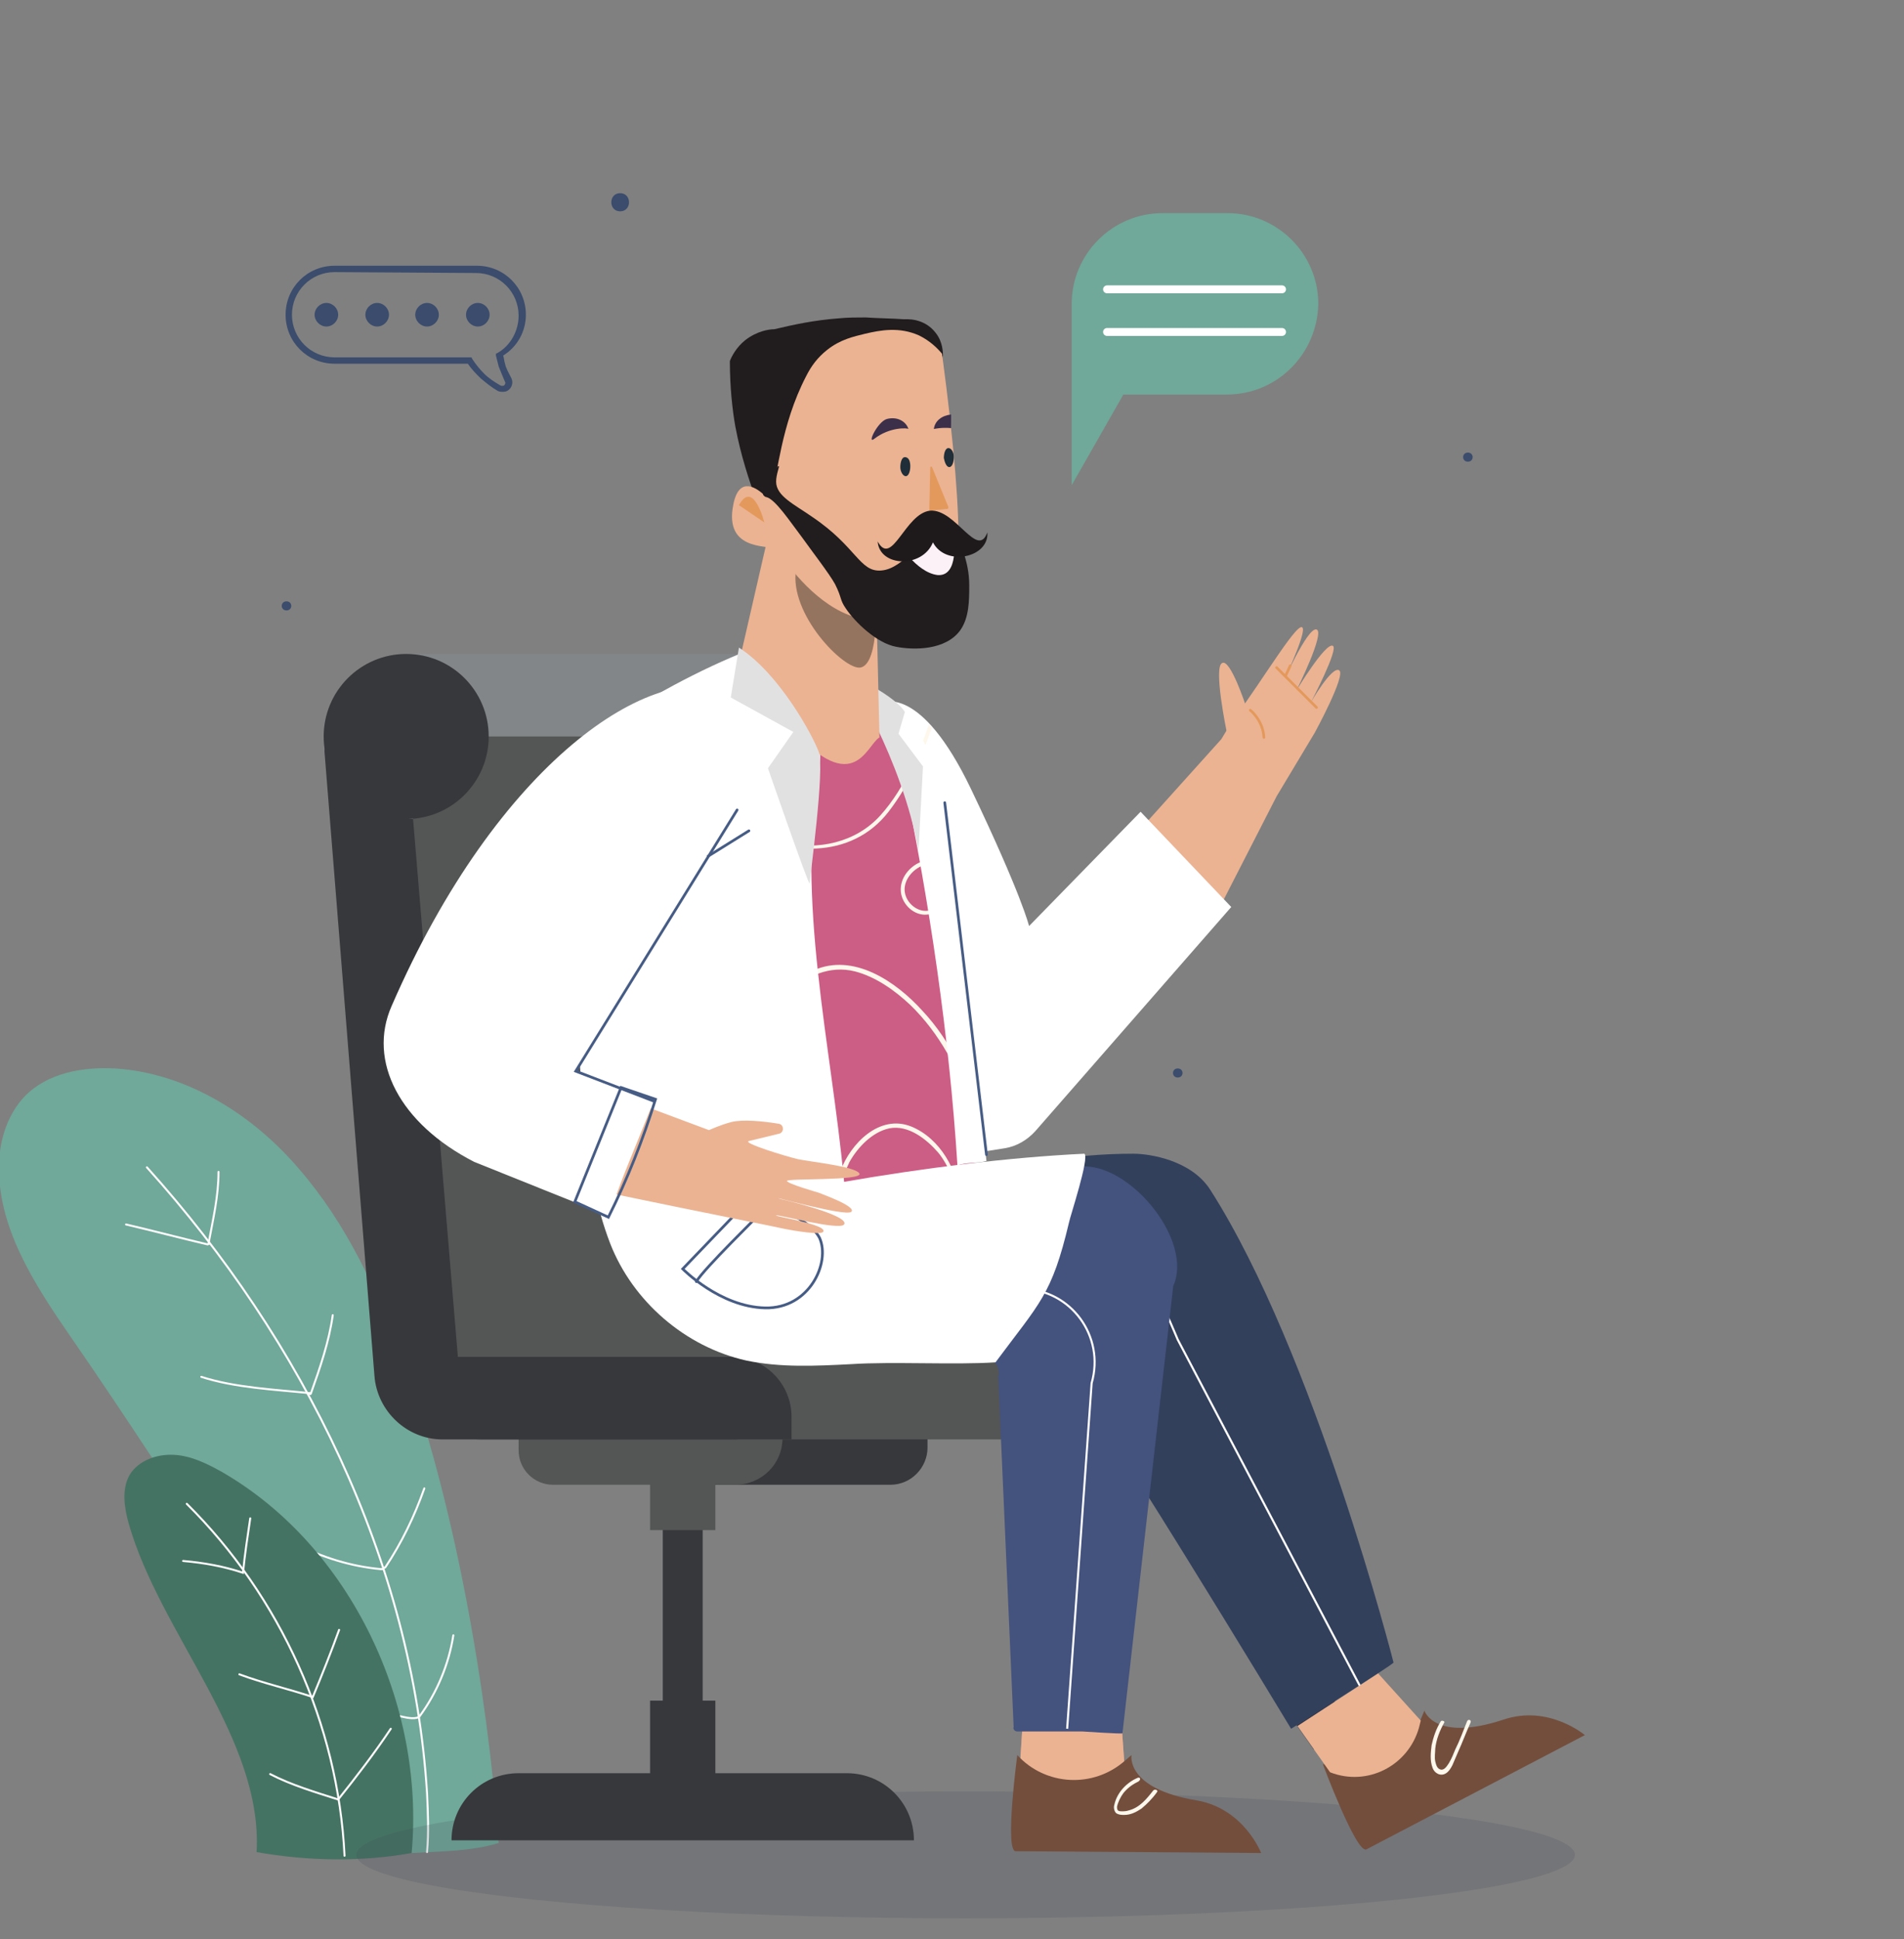 <?xml version="1.0" encoding="UTF-8"?> <!-- Generator: Adobe Illustrator 24.0.2, SVG Export Plug-In . SVG Version: 6.00 Build 0) --> <svg xmlns="http://www.w3.org/2000/svg" xmlns:xlink="http://www.w3.org/1999/xlink" id="Слой_1" x="0px" y="0px" viewBox="0 0 210 213.8" style="enable-background:new 0 0 210 213.8;" xml:space="preserve"><rect x="0" y="0" width="210" height="213.8" fill="#808080" stroke="none"/> <style type="text/css"> .st0{fill:#70A899;} .st1{fill:none;stroke:#FFFFFF;stroke-width:0.219;stroke-linecap:round;stroke-miterlimit:10;} .st2{fill:#457363;} .st3{opacity:0.17;fill:#3E4157;enable-background:new ;} .st4{fill:#37383B;} .st5{fill:#545555;} .st6{fill:#838688;} .st7{fill:#2D2D2E;} .st8{fill:#313446;} .st9{fill:#734E3D;} .st10{fill:#FEF7EC;} .st11{fill:#32405C;} .st12{fill:none;stroke:#FFFFFF;stroke-width:0.229;stroke-miterlimit:10;} .st13{fill:#E29384;} .st14{fill:#EBB392;} .st15{fill:#44527E;} .st16{fill:none;stroke:#E4995C;stroke-width:0.297;stroke-linecap:round;stroke-miterlimit:10;} .st17{fill:#FFFFFF;} .st18{fill:#CC5D85;} .st19{clip-path:url(#SVGID_2_);} .st20{fill:none;stroke:#465C84;stroke-width:0.297;stroke-linecap:round;stroke-miterlimit:10;} .st21{fill:#E2E1E2;} .st22{opacity:0.39;fill:#0F1011;enable-background:new ;} .st23{fill:#211C1D;} .st24{fill:#E4995C;} .st25{fill:#1F2E38;} .st26{fill:#3C2F4A;} .st27{fill:none;stroke:#FFFFFF;stroke-width:0.874;stroke-linecap:round;stroke-miterlimit:10;} .st28{fill:#3B4C6C;} .st29{fill:#FBF1F7;} .st30{fill:#1E1A1B;} </style> <g> <path class="st0" d="M45.4,204.3c-12.6-18.2-25-38.7-37.6-56.9c-4-5.8-8.2-12.2-7.9-19.3c0.1-2.6,1-5.3,2.8-7.2 c2.5-2.6,6.4-3.3,10-3.1c7.9,0.5,15.2,5.1,20.3,11.1c5.2,6,8.6,13.3,11.3,20.8c5.8,15.6,9.5,36.9,10.7,53.5 C52,204.1,48.9,204.1,45.4,204.3z"></path> <g> <path class="st1" d="M47.1,204.2c0.2-2.2,0.1-4.3,0-6.5c-1.6-25.6-13.7-49.9-30.9-69"></path> <path class="st1" d="M13.9,135c3,0.7,6,1.5,9,2.2c0.1,0,0.3-0.2,0.1-0.1c0.5-2.7,1.1-5.2,1.1-7.9"></path> <path class="st1" d="M36.7,145c-0.4,2.9-1.4,5.8-2.4,8.6c0,0.1-0.1,0.1-0.1,0.1c-0.1,0,0-0.1,0-0.1c-3.9-0.4-8.3-0.6-12-1.8"></path> <path class="st1" d="M46.8,164.1c-1.1,3.1-2.5,6-4.3,8.7c0,0-0.3,0.1-0.3,0.2c0,0-0.1,0-0.2,0c-3.3-0.3-6.5-1.3-9.4-2.8"></path> <path class="st1" d="M50,180.3c-0.5,3.2-1.8,6.3-3.7,8.9c-0.3,0.4-1.4,0.2-1.8,0.1c-3.2-0.6-5.9-2.7-8.5-4.7"></path> </g> </g> <g> <path class="st2" d="M28.3,204.2c5.7,1,11.5,1.1,17.1,0.1c1.5-16.3-6.7-33.8-20.9-42c-1.6-0.9-3.4-1.8-5.3-1.9 c-1.9-0.1-3.9,0.6-4.9,2.2c-0.9,1.6-0.6,3.6-0.1,5.4C17.7,180.2,29,191.6,28.3,204.2z"></path> <g> <path class="st1" d="M38,204.6c-0.7-14.5-7.1-28.6-17.4-38.8"></path> <path class="st1" d="M27.6,167.4c-0.3,2-0.6,4-0.8,6c-2.1-0.7-4.3-1.1-6.6-1.3"></path> <path class="st1" d="M37.4,179.7c-0.9,2.5-1.9,5-2.9,7.4c-2.7-0.9-5.4-1.5-8.1-2.5"></path> <path class="st1" d="M43.1,190.6c-1.8,2.7-3.8,5.3-5.8,7.8c-2.5-0.8-5.2-1.6-7.5-2.8"></path> </g> </g> <ellipse class="st3" cx="106.5" cy="204.5" rx="67.2" ry="7"></ellipse> <g> <g> <path class="st0" d="M135.3,43.5h-11.4l-5.7,10v-20c0-5.5,4.5-10,10-10h7.2c5.5,0,10,4.5,10,10l0,0 C145.3,39,140.9,43.5,135.3,43.5z"></path> </g> </g> <g> <g> <g> <g> <rect x="73.1" y="167.4" class="st4" width="4.4" height="21"></rect> </g> <g> <path class="st4" d="M98.2,163.7H76.8v-5.2h25.5v1.1C102.3,161.8,100.5,163.7,98.2,163.7z"></path> </g> <g> <path class="st5" d="M81.1,163.7H61c-2.1,0-3.8-1.7-3.8-3.8v-1.3h29.1l0,0C86.3,161.4,84,163.7,81.1,163.7z"></path> </g> <g> <rect x="71.7" y="187.5" class="st4" width="7.2" height="8.6"></rect> </g> <g> <rect x="71.7" y="160.1" class="st5" width="7.2" height="8.6"></rect> </g> </g> <g> <g> <path class="st5" d="M132.1,158.7H59.3v-9.1h65.9c3.8,0,6.9,3.1,6.9,6.9L132.1,158.7L132.1,158.7z"></path> </g> <g> <path class="st4" d="M41.3,151.7L35.8,83c-0.1-0.9,0.7-1.7,1.6-1.7h37.8c0.8,0,1.5,0.6,1.6,1.5l5.9,74.2 c0.1,0.9-0.7,1.7-1.6,1.7H48.8C44.9,158.7,41.6,155.6,41.3,151.7z"></path> </g> <g> <g> <polygon class="st6" points="85.9,72.1 45.1,72.1 45.1,90.3 88,90.3 "></polygon> </g> <g> <path class="st7" d="M94.7,81.2c0,5-4.1,9.1-9.1,9.1s-9.1-4.1-9.1-9.1s4.1-9.1,9.1-9.1S94.7,76.2,94.7,81.2z"></path> </g> </g> <g> <polygon class="st5" points="50.9,154.4 44.8,81.2 85.8,81.2 91.9,154.4 "></polygon> </g> <g> <ellipse class="st4" cx="44.8" cy="81.2" rx="9.1" ry="9.1"></ellipse> </g> <g> <path class="st4" d="M87.3,158.7H53.1c-5,0-9.1-4.1-9.1-9.1l0,0h36.7c3.7,0,6.6,3,6.6,6.6C87.3,156.2,87.3,158.7,87.3,158.7z"></path> </g> </g> </g> <path class="st4" d="M49.8,202.9h51l0,0c0-4.1-3.3-7.4-7.4-7.4H57.2C53.1,195.5,49.8,198.8,49.8,202.9L49.8,202.9z"></path> </g> <g> <g> <g> <path class="st8" d="M147.3,187.4l-4.3,2.8l1.9,2.7C145.7,191.1,146.5,189.3,147.3,187.4z"></path> <g> <path class="st9" d="M145.9,194.5c0,0,3.7,9.9,4.8,9.4l24.1-12.6c0,0-4-3.4-9-1.7c-7.6,2.5-8.7-1-8.7-1l-0.5,1.2 c-1.5,4.1-6.1,6.2-10.2,4.8L145.9,194.5z"></path> </g> <g> <g> <path class="st10" d="M158.9,189.8c-0.5,0.8-0.8,1.7-1,2.6c-0.1,0.8-0.2,1.7,0.1,2.5c0.2,0.6,0.9,1,1.5,0.6 c0.3-0.2,0.5-0.5,0.7-0.9c0.2-0.5,0.4-0.9,0.6-1.4c0.5-1.1,0.9-2.2,1.4-3.3c0.1-0.3-0.3-0.4-0.4-0.1c-0.4,1-0.8,2.1-1.3,3.1 c-0.2,0.5-0.4,1-0.7,1.5c-0.2,0.3-0.5,0.8-0.9,0.7s-0.5-0.5-0.6-0.9c-0.1-0.5,0-1,0-1.4c0.1-1,0.5-2,1-2.9 C159.4,189.8,159,189.6,158.9,189.8L158.9,189.8z"></path> </g> </g> </g> <g> <path class="st11" d="M117.4,151.4c1.2-0.2,25,39.2,25,39.2s11.3-7.1,11.3-7.3c0,0-8.7-34.1-20.2-52.1c-2.1-3.3-6.7-4-8.5-4 c-13.6,0-22.4,4.7-30.4,5.7l4.6,14.7"></path> <path class="st12" d="M100.6,140.4c26.3-3.4,26.8,1.6,29.3,7.3l20.1,38.2"></path> </g> </g> <g> <g> <polygon class="st13" points="124,194.3 123.5,187.3 112.9,188.3 112.5,194.6 117.9,200.7 "></polygon> <path class="st14" d="M156.7,189.7l-4.7-5.2l-8.9,5.8l3.6,5.1l0,0c4.1,1.6,8.6-0.7,9.8-4.9L156.7,189.7z"></path> <polygon class="st14" points="124,194.3 123.5,187.3 112.9,188.3 112.5,194.6 117.9,200.7 "></polygon> <g> <path class="st9" d="M112.2,193.5c0,0-1.4,10.5-0.2,10.6l27.1,0.2c0,0-1.9-4.9-7.1-5.8c-7.9-1.3-7.2-5-7.2-5l-0.7,0.6 C120.6,197.2,115.3,196.9,112.2,193.5L112.2,193.5z"></path> </g> <g> <g> <path class="st10" d="M125.5,196c-1.2,0.5-2.3,1.6-2.6,3c-0.1,0.3,0,0.7,0.2,0.9c0.3,0.2,0.6,0.2,0.9,0.2 c0.7,0,1.3-0.3,1.9-0.7c0.6-0.5,1.2-1.1,1.7-1.8c0.2-0.2-0.2-0.4-0.4-0.2c-0.7,0.9-1.5,1.9-2.7,2.2c-0.3,0.1-0.5,0.1-0.8,0.1 c-0.1,0-0.3,0-0.4-0.1s-0.1-0.3-0.1-0.4c0.1-0.5,0.4-1.1,0.7-1.5c0.4-0.5,0.9-0.9,1.5-1.2C125.9,196.3,125.8,195.9,125.5,196 L125.5,196z"></path> </g> </g> </g> <g> <path class="st15" d="M68.4,130.2L68.4,130.2c0,10.7,8.6,19.3,19.1,19.3h20.8c1.2,0,2.1,1.2,1.8,2.3l1.7,38.6 c-0.1,0.2,0.1,0.5,0.4,0.5h7.2c0.1,0,4.4,0.3,4.4,0.2l5.6-49.3c2.2-4.9-4.4-13.1-9.7-13.2L68.4,130.2z"></path> <path class="st12" d="M80.5,130.7c0,0-1.9,11.7,9,11.3c6.1-0.2,15.8-0.1,23.3,0.1c5.3,0.1,9.1,5.2,7.6,10.4l-2.7,38.1"></path> </g> </g> </g> <g> <path class="st14" d="M145,80.8l-4.2,7l-6.3,12.3l-8.8-8.6l9-10c0,0,0.9-1.5,1.3-2.1c3.4-4.6,7.4-11.4,7.7-10.1 c0.2,1-2.4,6.4-2.4,6.4s2.9-6.6,3.9-6.3c1,0.3-2.2,6.7-2.2,6.7s3.2-5.3,4-4.9c0.7,0.3-2.4,6.2-2.4,6.2s2.3-4,3.1-3.5 C148.5,74.4,145,80.8,145,80.8z"></path> <path class="st14" d="M135.3,80.7c0,0-1.5-7.2-0.5-7.6c0.9-0.5,2.6,4.7,2.6,4.7L135.3,80.7z"></path> <g> <path class="st16" d="M137.9,78.3c0,0,1.4,1.1,1.5,3"></path> <line class="st16" x1="140.8" y1="73.6" x2="145.2" y2="78"></line> <line class="st16" x1="142.3" y1="73.4" x2="141.8" y2="74.5"></line> </g> </g> <path class="st17" d="M106.2,129.3c0,0-7.1-48.7-8.9-51.8c0,0,4.2-2.2,9.8,9.5c5.6,11.7,6.4,15.1,6.4,15.1l12.3-12.6l10,10.5 l-21.6,24.7c-0.9,1-2.1,1.7-3.4,1.9l-3.8,0.6"></path> <g> <path class="st18" d="M74.9,75.6c0,0-9.5,3-11.1,15.9c-1.7,12.9,5.9,45.9,5.9,45.9s8-3.4,11.3-4.3c4.9-1.3,8.6-1.4,12.1-1.5 l14.5-2.8l-5.2-41.1c-0.8-3.3-1.2-8-4.2-9.9l-5.1-3.1l-10.4-3.1L74.9,75.6z"></path> </g> <g> <g> <defs> <path id="SVGID_1_" d="M125.7,89.6l-12.3,12.6c0,0-0.8-3.4-6.4-15.1c-4.6-9.7-8.3-9.9-9.4-9.6l-4.5-2.7l-10.4-3.1l-7.9,3.9 c0,0-0.3,0.1-0.9,0.4c-9.1,2.2-21.6,13.8-30.8,34.9c-2.7,6.1,0.9,13,9.1,17.2L67,134l1.3-3.1c0.8,4,1.4,6.5,1.4,6.5 s8-3.4,11.3-4.3c4.9-1.3,8.6-1.4,12.1-1.5l13.1-2.5c0,0.1,0,0.2,0,0.2l0.1-0.3l1.3-0.3l-0.2-1.6l3.3-0.6c1.3-0.2,2.5-0.9,3.4-1.9 l21.6-24.7L125.7,89.6z M63.5,118.1l1.9-3.1c0.2,1.4,0.4,2.7,0.7,4.1L63.5,118.1z"></path> </defs> <clipPath id="SVGID_2_"> <use xlink:href="#SVGID_1_" style="overflow:visible;"></use> </clipPath> <g class="st19"> <g> <g> <path class="st10" d="M73.3,75.3c-1.6,6.2,3,12.4,8,15.7c5.2,3.5,12.6,3.8,16.7-1.5c2.4-3.1,4.1-7,5.3-10.8 c0.1-0.3-0.3-0.4-0.4-0.1c-1.3,3.9-3,8.2-5.8,11.3c-2.7,3-6.9,3.9-10.8,3c-7-1.7-14.6-9.8-12.6-17.4 C73.8,75.2,73.3,75,73.3,75.3L73.3,75.3z"></path> </g> </g> <g> <g> <path class="st10" d="M77.1,73.3c0.6,1.6,2,3,3.6,3.6c0.8,0.3,1.7,0.4,2.5,0.1s1.4-0.9,2-1.6c0.2-0.2-0.1-0.5-0.3-0.3 c-0.5,0.6-1,1.1-1.7,1.4c-0.8,0.4-1.6,0.3-2.4,0c-1.4-0.6-2.7-1.8-3.2-3.3C77.4,72.9,77,73,77.1,73.3L77.1,73.3z"></path> </g> </g> <g> <g> <path class="st10" d="M79.5,136.7c-0.7-5.2-0.4-10.6,0.9-15.7c1.1-4.3,3-8.6,6.5-11.6c2.1-1.8,4.6-3,7.4-2.3 c2.3,0.6,4.4,2.1,6.1,3.7c3.2,3.1,5.4,7.2,6.7,11.4c1.5,5.1,1.9,10.8-0.8,15.6c-0.1,0.2,0.2,0.5,0.4,0.2 c2.5-4.2,2.5-9.3,1.4-14c-1.1-4.6-3.1-9.1-6.4-12.6c-2.9-3.2-7.6-6.4-12-4.4c-4.3,1.9-7.1,6.3-8.6,10.6c-2.2,6-2.7,12.7-1.9,19 C79.1,136.9,79.5,136.9,79.5,136.7L79.5,136.7z"></path> </g> </g> <g> <g> <path class="st10" d="M101.4,95.1c-1.3,0.6-2.3,2-2,3.5c0.3,1.4,1.7,2.5,3.1,2.2c0.3,0,0.2-0.5-0.1-0.4c-1.2,0.2-2.4-0.8-2.6-2 s0.7-2.4,1.8-2.9C101.9,95.3,101.7,95,101.4,95.1L101.4,95.1z"></path> </g> </g> <g> <g> <path class="st10" d="M93.2,133.6c-0.8-0.4-0.6-2.1-0.4-2.9c0.2-0.9,0.5-1.8,0.9-2.6c0.9-1.6,2.5-3.3,4.4-3.7 c2.1-0.4,4.1,1.2,5.4,2.7c1.2,1.5,1.9,3.4,2,5.3c0,0.3,0.4,0.3,0.4,0c-0.2-3.3-2.2-6.9-5.4-8.2c-3.5-1.4-6.7,1.9-7.8,4.9 c-0.3,0.9-0.5,1.8-0.5,2.7c0,0.7,0,1.7,0.8,2C93.2,134.1,93.5,133.7,93.2,133.6L93.2,133.6z"></path> </g> </g> </g> </g> </g> <path class="st17" d="M66.6,80c-4.4,8.9-4.3,20.5-3.2,30.4c0.9,8.8,0.7,18.4,3.9,26.7c2.5,6.4,8.3,11.4,15,12.9 c3.8,0.8,7.7,0.6,11.6,0.4c4.5-0.3,11.5,0.1,15.9-0.2c4.9-6.6,6.2-7.4,8.1-15.4c0.1-0.6,2.3-7.2,1.7-7.6c-8.4,0.4-17.9,1.6-26.5,3.1 c-1.4-15.1-5.4-31.2-2.7-46.2c0.3-1.6-0.6-3.2-1.5-4.5c-2.1-3.3-3.8-4.8-6.1-8C76.9,73.9,71.7,76.9,66.6,80z"></path> <g> <path class="st20" d="M82.8,132.1l-7.5,7.8c0,0,4.1,4.2,9.1,4.3c4.9,0.1,7.2-5,6-7.7C89.1,133.9,82.8,132.1,82.8,132.1z"></path> <path class="st20" d="M84.7,132.9c-1.2,1.3-7,6.9-7.9,8.4"></path> </g> <g> <path class="st14" d="M68,131.7c10.1,2.1,17.3,3.5,18.6,3.8c1,0.2,4,0.7,4.2,0.3c0.5-0.8-5.5-1.7-5.2-1.8s7,1.7,7.5,1 c0.7-1-6.9-2.8-7-2.8c-1.9-0.6,7.2,2,7.8,1.4c0.6-0.6-3.4-2-3.6-2.1c0,0-3.5-1-3.5-1.3s8.3,0,8-0.8c-0.4-0.8-5.4-1.3-6.8-1.6 c-1.3-0.3-6.2-1.8-5.4-2l3.3-0.8c0.6-0.1,0.6-1,0-1.1c-1.8-0.3-4-0.5-5.2-0.2s-2.5,0.9-2.5,0.9l-6.7-2.5L68,131.7z"></path> </g> <g> <path class="st17" d="M81.3,89.3c0,0,7.4-9.6-0.7-13C72,72.6,54.9,84,43.2,110.9c-2.7,6.1,0.9,13,9.1,17.2L67,134l5.1-12.6 l-8.6-3.4L81.3,89.3z"></path> </g> <polyline class="st20" points="72.1,121.4 63.5,118.1 81.3,89.3 "></polyline> <line class="st20" x1="82.6" y1="91.6" x2="78.1" y2="94.4"></line> <path class="st17" d="M93.5,74.9c4.4,1.4,7.3,4.1,9.1,8.4c1.8,4.3,2.3,9,2.8,13.6c1.1,10.1,2.3,21,3.4,31.1 c-1.1,0.3-2.2,0.1-3.2,0.5c-0.9-14.3-3.1-29.1-6-43.1C98.8,81.2,96.7,78,93.5,74.9z"></path> <line class="st20" x1="108.8" y1="127.3" x2="104.2" y2="88.5"></line> <path class="st21" d="M93.5,74.3c0,0,6,9.3,7.8,19.5l0.5-9.3l-2.7-3.6l0.7-2.4C99.8,78.5,99,76.8,93.5,74.3z"></path> <path class="st20" d="M72.3,121.2c-1.4,4.5-3.1,8.8-5.2,13l-3.7-1.7l5.1-12.6L72.3,121.2z"></path> <path class="st14" d="M84.9,58.3l-3.4,14.8l4.9,6.2c7.7,9.2,9.1,2.9,10.6,2l-0.4-17.2l-7.4-3L84.9,58.3z"></path> <path class="st22" d="M89.3,61.1l7.3,4.2c0,0,0.5,7.9-1.7,8.3c-1.8,0.3-7.9-5.9-7.1-10.8"></path> <path class="st23" d="M83.5,55.4c-0.9-2.5-1.8-5.2-2.4-8.4c-0.3-1.7-0.6-4.2-0.6-7.2c0.2-0.5,0.7-1.5,1.7-2.3c1.3-1,2.6-1.2,3.2-1.2 c2.1-0.5,4.4-1,7.1-1.2c1-0.1,2-0.1,3-0.1c1.4,0.1,2.8,0.1,4.2,0.2c0.2,0,2.2-0.2,3.5,1.5c0.8,1,0.8,2.2,0.8,2.5 c-0.7,2-1.5,2.6-2.1,2.8c-1.8,0.5-3.3-1.8-6.4-1.5c-0.1,0-0.5,0.1-1.3,0.3c-2,0.4-3.6,0.8-4.7,1.1l-3.7,13.9 c-0.2-0.2-0.3-0.3-0.5-0.3c-0.6,0.2,0.2,4.8,0.2,4.8C85.4,60.3,84.2,57.2,83.5,55.4z"></path> <path class="st14" d="M103.9,39c2.8,20.9,2,27.2,0.1,28.8c-2.8,2.3-7.9,0.9-10.4,0c-4.1-1.6-7-5.9-7.9-7.2c-0.4-0.6-5.6,0.4-4.9-4.5 c0.5-3.6,2.4-2.5,3.4-1.6c0.3,0.2,0.7,0.1,0.9-0.2c0.7-1.9,1-7.4,3.8-12.8c0.6-1.2,1.3-2.1,2.3-2.9c1.5-1.2,3-1.5,4.2-1.8 c1.7-0.4,3.8-0.8,6,0.2C102.6,37.6,103.4,38.4,103.9,39z"></path> <path class="st24" d="M81.5,55.7l2.8,1.9C84.3,57.6,83.1,52.8,81.5,55.7z"></path> <path class="st25" d="M100.4,51.4c0,0.6-0.2,1.1-0.5,1.1s-0.6-0.5-0.6-1c0-0.6,0.2-1.1,0.5-1.1C100.2,50.4,100.4,50.8,100.4,51.4z"></path> <path class="st25" d="M105.2,50.4c0,0.6-0.2,1.1-0.5,1.1s-0.5-0.5-0.6-1c0-0.6,0.2-1.1,0.5-1.1S105.2,49.8,105.2,50.4z"></path> <path class="st26" d="M96.4,48.4c-0.8,0.6,0.4-1.9,1.4-2.2c1.1-0.3,2.1,0.2,2.4,1.1C100.2,47.2,98.2,47,96.4,48.4z"></path> <path class="st26" d="M104.9,47.2c-1.1-0.1-1.9,0.1-1.9,0.1c0.1-0.9,0.9-1.5,1.9-1.6"></path> <path class="st24" d="M102.8,51.5l1.8,4.4c0,0.1,0,0.2-0.1,0.2l-1.9,0.2c-0.1,0-0.1,0-0.1-0.1l0.1-4.6 C102.6,51.4,102.7,51.4,102.8,51.5z"></path> <line class="st27" x1="122.1" y1="31.9" x2="141.4" y2="31.9"></line> <line class="st27" x1="122.1" y1="36.6" x2="141.4" y2="36.6"></line> <g> <g> <g> <path class="st28" d="M68.4,23.3c1.3,0,1.3-2,0-2S67.1,23.3,68.4,23.3L68.4,23.3z"></path> </g> </g> </g> <g> <g> <path class="st28" d="M54.9,43.1c-0.7-0.4-1.3-0.9-1.9-1.4c-0.5-0.5-1-1-1.4-1.6H36.9c-3,0-5.4-2.4-5.4-5.4s2.4-5.4,5.4-5.4h15.7 c3,0,5.4,2.4,5.4,5.4c0,1.8-0.9,3.5-2.5,4.5c0.1,0.3,0.1,0.6,0.2,0.9c0.1,0.5,0.4,1,0.7,1.6c0.2,0.4,0.1,0.9-0.2,1.2 c-0.2,0.2-0.4,0.3-0.7,0.3C55.3,43.2,55.1,43.2,54.9,43.1z M36.9,30c-2.6,0-4.7,2.1-4.7,4.7c0,2.6,2.1,4.7,4.7,4.7H52l0.1,0.2 c0.4,0.6,0.8,1.1,1.3,1.6s1.1,0.9,1.8,1.3c0.2,0.1,0.4,0,0.4,0c0.1-0.1,0.2-0.3,0.1-0.4c-0.3-0.7-0.5-1.2-0.7-1.7 c-0.1-0.4-0.2-0.8-0.3-1.2V39l0.2-0.1c1.4-0.8,2.3-2.4,2.3-4.1c0-2.6-2.1-4.7-4.7-4.7L36.9,30L36.9,30z"></path> </g> <g> <g> <path class="st28" d="M37.3,34.7c0,0.7-0.6,1.3-1.3,1.3s-1.3-0.6-1.3-1.3s0.6-1.3,1.3-1.3S37.3,34,37.3,34.7z"></path> </g> <g> <path class="st28" d="M42.9,34.7c0,0.7-0.6,1.3-1.3,1.3s-1.3-0.6-1.3-1.3s0.6-1.3,1.3-1.3C42.3,33.4,42.9,34,42.9,34.7z"></path> </g> <g> <path class="st28" d="M48.4,34.7c0,0.7-0.6,1.3-1.3,1.3s-1.3-0.6-1.3-1.3s0.6-1.3,1.3-1.3C47.8,33.4,48.4,34,48.4,34.7z"></path> </g> <g> <path class="st28" d="M54,34.7c0,0.7-0.6,1.3-1.3,1.3s-1.3-0.6-1.3-1.3s0.6-1.3,1.3-1.3S54,34,54,34.7z"></path> </g> </g> </g> <g> <g> <g> <path class="st28" d="M129.9,118.8c0.7,0,0.7-1,0-1S129.2,118.8,129.9,118.8L129.9,118.8z"></path> </g> </g> </g> <g> <g> <g> <path class="st28" d="M161.9,50.9c0.7,0,0.7-1,0-1S161.2,50.9,161.9,50.9L161.9,50.9z"></path> </g> </g> </g> <g> <g> <g> <path class="st28" d="M31.6,67.3c0.7,0,0.7-1,0-1C30.9,66.3,30.9,67.3,31.6,67.3L31.6,67.3z"></path> </g> </g> </g> <path class="st23" d="M103.5,57.2c0.7,0,1.2,0.8,1.9,1.9c0.6,0.9,0.8,1.6,1,2.2c0.2,0.7,0.5,1.8,0.5,3.2c0,1.7,0,3.6-1,5 c-1.6,2.2-5.1,2.2-7.1,1.8c-2.1-0.4-4.5-2.7-5.5-4.2c-0.7-1-0.4-1.1-1.2-2.7c-0.6-1.1-2.6-3.7-3.6-5.1c-1.3-1.7-3-4.3-4-4.5 c-0.1,0-0.2-0.1-0.3-0.2c-0.2-0.3,0.2-0.8,0.9-2c0.5-0.9,0.7-1.3,0.8-1.2c0.1,0-0.3,0.9-0.3,1.7c0,1.6,2,2.5,4,3.9 c4.9,3.3,5.2,6.1,7.6,5.9c1.3-0.1,2.4-1.1,3.3-1.9C102.1,59,102.4,57.1,103.5,57.2z"></path> <path class="st29" d="M99,59.7c0.5-0.1,6.2-0.4,6.2-0.4s0.6,4.3-1.8,4.1C101,63.1,99,59.7,99,59.7z"></path> <path class="st30" d="M102.6,56.3c2.8-0.2,5.2,5.4,6.3,2.4c0.2,2.8-4.6,3.8-6,1.1c-1.2,2.9-5.9,2.7-6.1-0.1 C98.4,62.6,99.8,56.6,102.6,56.3z"></path> <path class="st21" d="M81.5,71.4l-0.9,5.5l6.9,3.8l-2.8,4c0,0,4.5,13,4.6,12.7c0-0.4,1.7-12.8,1-14.5C89.7,81.2,86,74.3,81.5,71.4z"></path> </svg> 